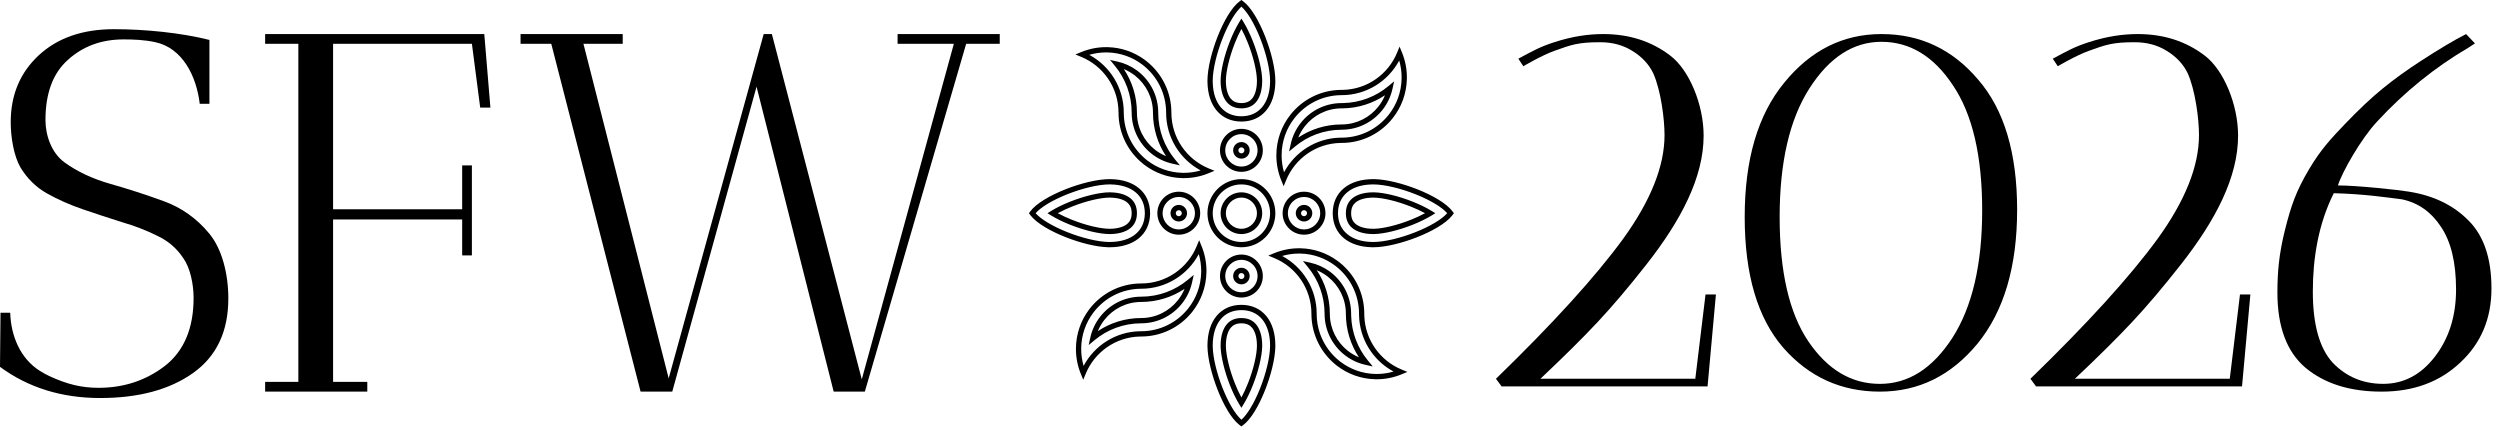 <?xml version="1.0" encoding="UTF-8"?> <svg xmlns="http://www.w3.org/2000/svg" width="273" height="47" viewBox="0 0 273 47" fill="none"><path d="M10.766 42.349C13.518 42.349 15.935 41.549 18.017 39.95C20.1 38.314 21.141 35.841 21.141 32.531C21.141 31.044 20.769 29.248 20.026 28.207C19.319 27.128 18.371 26.31 17.181 25.752C15.991 25.157 14.689 24.655 13.276 24.246C11.863 23.8 10.45 23.335 9.037 22.852C7.623 22.368 6.322 21.792 5.132 21.122C3.942 20.453 2.975 19.505 2.231 18.278C1.525 17.05 1.171 15.05 1.171 13.34C1.171 10.365 2.194 7.929 4.239 6.032C6.285 4.136 9.018 3.188 12.439 3.188C15.861 3.188 19.747 3.578 22.87 4.359V11.332H21.811C21.454 8.295 19.922 5.23 16.931 4.599C15.752 4.351 14.608 4.303 13.499 4.303C11.082 4.303 9.055 5.047 7.419 6.534C5.783 7.985 4.965 10.179 4.965 13.117C4.965 14.827 5.652 16.716 7.028 17.72C8.404 18.724 10.059 19.505 11.993 20.063C13.964 20.62 15.916 21.253 17.85 21.959C19.821 22.666 21.494 23.856 22.87 25.529C24.246 27.203 24.934 29.909 24.934 32.587C24.934 36.194 23.651 38.909 21.085 40.731C18.519 42.553 15.135 43.464 10.933 43.464C6.731 43.464 3.087 42.33 0 40.062L0.056 34.149H1.116C1.187 36.68 2.226 39.177 4.377 40.514C4.709 40.72 5.04 40.906 5.355 41.052C7.324 41.97 8.906 42.349 10.766 42.349Z" fill="black"></path><path d="M94.106 41.427L104.161 4.781H98.016V3.719H109.172V4.781H105.505L94.44 42.766H91.038L82.615 9.464L73.411 42.766H69.952L60.198 4.781H56.844V3.719H68V4.781H63.711L73.02 41.315L83.102 4.781L83.396 3.719H84.232H84.288L84.565 4.781L94.106 41.427Z" fill="black"></path><path d="M36.373 41.703V23.967H50.469V27.891H51.531V18.062H50.469V22.852H36.373V4.781L51.532 4.785L52.438 11.751H53.553L52.884 3.719L28.953 3.719V4.781H32.579L32.579 41.703H28.953L28.953 42.766H40.109V41.703H36.373Z" fill="black"></path><path d="M135.561 33.288C136.689 33.288 137.628 33.719 138.279 34.509C138.926 35.293 139.268 36.404 139.268 37.733V37.736L139.267 37.858V37.861C139.239 39.203 138.774 41.032 138.12 42.666C137.792 43.486 137.413 44.266 137.011 44.919C136.612 45.567 136.177 46.111 135.731 46.438L135.558 46.565L135.31 46.376L135.306 46.372C134.863 46.019 134.432 45.457 134.035 44.793C133.637 44.124 133.262 43.334 132.941 42.509C132.32 40.917 131.882 39.16 131.856 37.858L131.854 37.733C131.854 36.404 132.197 35.293 132.844 34.509C133.495 33.719 134.434 33.288 135.561 33.288ZM137.256 37.641C137.241 36.695 136.991 36.113 136.73 35.796C136.49 35.506 136.139 35.306 135.561 35.306C134.984 35.306 134.632 35.506 134.393 35.796C134.124 36.123 133.866 36.733 133.866 37.733L133.867 37.826C133.889 38.807 134.249 40.343 134.842 41.844C135.066 42.412 135.311 42.943 135.561 43.404C135.812 42.943 136.057 42.412 136.281 41.844C136.893 40.295 137.257 38.708 137.257 37.733L137.256 37.641ZM131.212 26.878C131.556 27.716 131.745 28.634 131.745 29.596V29.599L131.743 29.749V29.752C131.709 31.366 131.141 32.849 130.21 34.03L130.209 34.031L130.15 34.105L130.149 34.107C128.843 35.717 126.851 36.746 124.621 36.747L124.49 36.749C121.809 36.8 119.521 38.469 118.556 40.824L118.29 41.473L118.024 40.824C117.681 39.986 117.492 39.068 117.492 38.106C117.492 36.484 118.03 34.987 118.937 33.787L118.938 33.786L118.939 33.785L119.025 33.674L119.027 33.672C120.311 32.043 122.288 30.988 124.512 30.955H124.515L124.616 30.954H124.618C127.355 30.954 129.701 29.27 130.681 26.878L130.947 26.229L131.212 26.878ZM141.857 27.111L142.002 27.112H142.005C143.514 27.144 144.909 27.647 146.048 28.48L146.158 28.562L146.159 28.563L146.16 28.564L146.27 28.649L146.272 28.651C147.921 29.96 148.98 31.986 148.98 34.26L148.982 34.391L148.985 34.517C149.085 37.154 150.732 39.393 153.043 40.347L153.689 40.613L153.043 40.88C152.207 41.225 151.293 41.415 150.334 41.415H150.332L150.182 41.413H150.179C148.622 41.38 147.188 40.845 146.031 39.964L146.029 39.963L146.028 39.962L145.918 39.876L145.916 39.874C144.292 38.585 143.241 36.601 143.208 34.369V34.367L143.208 34.265V34.263C143.208 31.516 141.53 29.163 139.145 28.179L138.499 27.912L139.145 27.645C139.981 27.301 140.896 27.111 141.854 27.111H141.857ZM141.852 27.688C141.212 27.688 140.595 27.78 140.011 27.951C142.254 29.155 143.782 31.529 143.782 34.261L143.783 34.361L143.785 34.457C143.843 36.469 144.802 38.255 146.272 39.422L146.378 39.504C147.442 40.314 148.76 40.806 150.191 40.836L150.336 40.838C150.976 40.838 151.593 40.745 152.177 40.574C149.972 39.39 148.458 37.076 148.407 34.402V34.4L148.406 34.266V34.263C148.406 32.171 147.433 30.308 145.916 29.103L145.81 29.021C144.745 28.21 143.426 27.719 141.993 27.689L141.852 27.688ZM146.969 34.263C146.969 32.634 146.215 31.184 145.032 30.241L144.938 30.167L144.83 30.087C144.509 29.856 144.161 29.662 143.791 29.51C144.693 30.871 145.219 32.505 145.219 34.263L145.22 34.339C145.243 35.94 145.995 37.363 147.164 38.291C147.537 38.587 147.951 38.832 148.397 39.015C147.495 37.654 146.969 36.02 146.969 34.263ZM130.172 30.843C129.983 31.695 129.605 32.474 129.083 33.135C128.039 34.459 126.428 35.306 124.618 35.306C122.683 35.306 120.91 35.996 119.528 37.144L118.882 37.68L119.064 36.859C119.253 36.007 119.632 35.228 120.153 34.567C121.197 33.242 122.809 32.396 124.618 32.396C126.554 32.396 128.327 31.706 129.708 30.558L130.354 30.021L130.172 30.843ZM129.354 31.54C127.998 32.445 126.37 32.973 124.618 32.973C122.992 32.973 121.544 33.733 120.604 34.925C120.309 35.299 120.065 35.714 119.883 36.162C121.239 35.257 122.867 34.729 124.618 34.729C126.245 34.729 127.693 33.969 128.633 32.777C128.928 32.403 129.172 31.987 129.354 31.54ZM137.326 30.145C137.326 29.167 136.536 28.374 135.561 28.374C134.587 28.374 133.797 29.167 133.797 30.145L133.798 30.194C133.824 31.149 134.603 31.915 135.561 31.915C136.536 31.915 137.326 31.122 137.326 30.145ZM135.889 30.145C135.889 29.963 135.742 29.816 135.561 29.816C135.38 29.816 135.234 29.963 135.234 30.145C135.234 30.326 135.38 30.474 135.561 30.474L135.58 30.473C135.752 30.464 135.889 30.32 135.889 30.145ZM121.163 19.561L121.282 19.562H121.284C122.574 19.583 123.65 19.936 124.409 20.584C125.174 21.237 125.59 22.168 125.59 23.281V23.285L125.589 23.383V23.384L125.588 23.386C125.562 24.489 125.121 25.405 124.336 26.039C123.557 26.668 122.464 27.001 121.16 27.001H121.157L121.035 27H121.033C119.716 26.972 117.93 26.519 116.323 25.88C115.516 25.559 114.746 25.188 114.094 24.793C113.446 24.401 112.898 23.975 112.551 23.538L112.548 23.533L112.359 23.285L112.486 23.111C112.817 22.656 113.371 22.213 114.031 21.807C114.696 21.398 115.49 21.013 116.323 20.682C117.981 20.023 119.831 19.561 121.16 19.561H121.163ZM135.561 19.561C137.609 19.561 139.268 21.227 139.268 23.281V23.285L139.267 23.373V23.375L139.267 23.377C139.216 25.387 137.577 27.001 135.561 27.001C133.546 27.001 131.906 25.387 131.856 23.377L131.855 23.375V23.373L131.854 23.285V23.281C131.854 21.227 133.514 19.561 135.561 19.561ZM150.089 19.562C151.407 19.59 153.194 20.043 154.8 20.682C155.633 21.013 156.427 21.398 157.092 21.807C157.752 22.213 158.306 22.656 158.637 23.111L158.763 23.285L158.575 23.533L158.571 23.538C158.22 23.982 157.659 24.415 156.997 24.812C156.331 25.213 155.544 25.588 154.722 25.911C153.085 26.554 151.271 27.001 149.963 27.001H149.96L149.841 27H149.839C148.57 26.98 147.507 26.637 146.75 26.009C145.988 25.375 145.56 24.471 145.534 23.386L145.534 23.384V23.383L145.533 23.285V23.281C145.533 22.15 145.963 21.208 146.75 20.554C147.531 19.905 148.638 19.561 149.963 19.561L150.089 19.562ZM135.561 20.138C133.831 20.138 132.429 21.545 132.429 23.281L132.43 23.366C132.475 25.063 133.86 26.425 135.561 26.425C137.263 26.425 138.648 25.063 138.693 23.366L138.694 23.281C138.694 21.545 137.291 20.138 135.561 20.138ZM121.159 20.138C119.933 20.138 118.159 20.572 116.534 21.218C115.725 21.54 114.962 21.911 114.331 22.299C113.793 22.63 113.367 22.965 113.088 23.281C113.378 23.61 113.827 23.958 114.391 24.299C115.01 24.674 115.75 25.032 116.534 25.344C118.108 25.97 119.823 26.397 121.045 26.423L121.162 26.424C122.373 26.424 123.325 26.115 123.975 25.59C124.619 25.069 124.991 24.319 125.014 23.375L125.015 23.281C125.015 22.322 124.662 21.558 124.037 21.023C123.405 20.485 122.47 20.158 121.275 20.139L121.159 20.138ZM149.848 20.139C148.672 20.158 147.747 20.474 147.117 20.998C146.472 21.534 146.108 22.307 146.108 23.281L146.109 23.375C146.132 24.304 146.492 25.046 147.117 25.564C147.747 26.088 148.672 26.404 149.848 26.424L149.964 26.424C151.171 26.424 152.908 26.004 154.513 25.374C155.312 25.06 156.069 24.698 156.702 24.318C157.28 23.97 157.739 23.616 158.035 23.281C157.756 22.965 157.33 22.63 156.791 22.299C156.161 21.911 155.398 21.54 154.589 21.218C152.963 20.572 151.189 20.138 149.963 20.138L149.848 20.139ZM128.726 20.934L128.779 20.934H128.781L128.782 20.935C130.046 20.967 131.061 22.005 131.061 23.281V23.285L131.06 23.338V23.34L131.06 23.341C131.028 24.61 129.994 25.628 128.722 25.628H128.718L128.665 25.628H128.664L128.662 25.628C127.418 25.596 126.415 24.59 126.384 23.341L126.383 23.339V23.337L126.383 23.284V23.281C126.383 21.985 127.43 20.934 128.722 20.934H128.726ZM142.405 20.934L142.458 20.934H142.459L142.461 20.935C143.725 20.967 144.74 22.005 144.74 23.281V23.284L144.739 23.337V23.339L144.739 23.341C144.707 24.61 143.672 25.628 142.401 25.628C141.129 25.628 140.094 24.61 140.062 23.341L140.062 23.34V23.338L140.062 23.285V23.281C140.062 21.985 141.109 20.934 142.401 20.934H142.405ZM123.578 23.281C123.578 22.702 123.379 22.349 123.09 22.109C122.775 21.847 122.195 21.596 121.252 21.58L121.16 21.579C120.189 21.579 118.607 21.945 117.064 22.559C116.497 22.784 115.968 23.03 115.509 23.281C115.968 23.532 116.497 23.778 117.064 24.003C118.607 24.617 120.189 24.983 121.16 24.983L121.252 24.982C122.195 24.967 122.775 24.715 123.09 24.454C123.379 24.213 123.578 23.86 123.578 23.281ZM137.257 23.281C137.257 22.341 136.498 21.579 135.561 21.579C134.625 21.579 133.866 22.341 133.866 23.281L133.866 23.327C133.89 24.245 134.639 24.982 135.56 24.983L135.608 24.982C136.523 24.957 137.257 24.205 137.257 23.281ZM150.065 21.004C151.139 21.027 152.744 21.415 154.271 22.023C155.045 22.33 155.76 22.68 156.339 23.035L156.739 23.281L156.339 23.527C155.76 23.883 155.045 24.232 154.271 24.54C152.744 25.147 151.139 25.535 150.065 25.558L149.963 25.559C148.872 25.559 148.121 25.276 147.666 24.898C147.25 24.552 146.986 24.052 146.971 23.349L146.971 23.347V23.346L146.97 23.285V23.281C146.97 22.543 147.235 22.022 147.666 21.664C148.121 21.286 148.872 21.003 149.963 21.003L150.065 21.004ZM142.399 21.511C141.425 21.512 140.636 22.304 140.636 23.281L140.637 23.33C140.663 24.285 141.443 25.052 142.401 25.052C143.359 25.052 144.139 24.285 144.165 23.33L144.165 23.281C144.165 22.32 143.402 21.537 142.45 21.511L142.399 21.511ZM128.72 21.511C127.746 21.512 126.958 22.304 126.958 23.281L126.958 23.329C126.983 24.268 127.737 25.026 128.674 25.051L128.724 25.052C129.681 25.051 130.46 24.285 130.486 23.33L130.487 23.281C130.487 22.32 129.723 21.537 128.771 21.511L128.72 21.511ZM149.87 21.58C148.928 21.596 148.348 21.847 148.033 22.109C147.744 22.349 147.545 22.702 147.545 23.281L147.545 23.338C147.558 23.883 147.752 24.221 148.033 24.454C148.358 24.724 148.966 24.983 149.963 24.983L150.055 24.982C151.032 24.96 152.564 24.598 154.059 24.003C154.625 23.778 155.154 23.532 155.614 23.281C155.154 23.03 154.625 22.784 154.059 22.559C152.515 21.945 150.934 21.579 149.963 21.579L149.87 21.58ZM129.05 23.281C129.05 23.111 128.921 22.971 128.756 22.954L128.722 22.952C128.541 22.952 128.394 23.099 128.394 23.281L128.395 23.299C128.404 23.472 128.547 23.61 128.722 23.61L128.756 23.608C128.921 23.591 129.05 23.451 129.05 23.281ZM142.729 23.281C142.729 23.099 142.582 22.952 142.401 22.952C142.22 22.952 142.073 23.099 142.073 23.281L142.073 23.3C142.083 23.473 142.226 23.61 142.401 23.61C142.582 23.61 142.729 23.463 142.729 23.281ZM153.098 5.738C153.442 6.576 153.631 7.494 153.631 8.456V8.459L153.63 8.609V8.612C153.595 10.227 153.027 11.71 152.096 12.89C150.792 14.544 148.773 15.607 146.507 15.608L146.376 15.609C143.695 15.661 141.407 17.329 140.442 19.684L140.176 20.333L139.91 19.684C139.567 18.846 139.378 17.928 139.378 16.967C139.378 15.292 139.952 13.751 140.913 12.532C142.197 10.903 144.174 9.848 146.398 9.816H146.401L146.503 9.815H146.504L146.632 9.814C149.314 9.762 151.602 8.094 152.567 5.738L152.833 5.09L153.098 5.738ZM127.34 12.3C127.34 10.208 126.368 8.345 124.85 7.14L124.745 7.058C123.68 6.247 122.36 5.756 120.927 5.726L120.787 5.724C120.147 5.725 119.529 5.817 118.945 5.988C121.189 7.192 122.717 9.567 122.717 12.3C122.717 14.391 123.69 16.254 125.207 17.459L125.312 17.541C126.376 18.351 127.694 18.842 129.126 18.873L129.271 18.875C129.91 18.875 130.528 18.782 131.112 18.611C128.868 17.407 127.34 15.032 127.34 12.3ZM135.561 14.07C136.853 14.07 137.901 15.121 137.901 16.418V16.422L137.9 16.475V16.476L137.9 16.478C137.868 17.747 136.833 18.765 135.561 18.765C134.29 18.765 133.255 17.747 133.223 16.478L133.223 16.476V16.475L133.222 16.422V16.418C133.222 15.121 134.27 14.07 135.561 14.07ZM135.561 14.647C134.587 14.647 133.797 15.44 133.797 16.418L133.798 16.467C133.824 17.422 134.603 18.188 135.561 18.188C136.519 18.188 137.299 17.422 137.325 16.467L137.326 16.418C137.326 15.44 136.536 14.647 135.561 14.647ZM125.904 12.3C125.904 10.667 125.147 9.214 123.959 8.271L123.873 8.204C123.523 7.938 123.138 7.717 122.726 7.547C123.628 8.908 124.154 10.542 124.154 12.3C124.154 13.932 124.911 15.385 126.098 16.328C126.471 16.624 126.886 16.869 127.331 17.052C126.43 15.691 125.904 14.057 125.904 12.3ZM135.889 16.418C135.889 16.236 135.742 16.089 135.561 16.089C135.38 16.089 135.234 16.236 135.234 16.418L135.235 16.451C135.252 16.617 135.391 16.746 135.561 16.746L135.58 16.746C135.752 16.737 135.889 16.593 135.889 16.418ZM152.058 9.703C151.869 10.555 151.491 11.334 150.97 11.996C149.942 13.299 148.364 14.14 146.589 14.165L146.504 14.166C144.569 14.166 142.796 14.856 141.414 16.004L140.768 16.541L140.951 15.719C141.14 14.867 141.518 14.088 142.039 13.427C143.083 12.103 144.695 11.257 146.504 11.257L146.685 11.255C148.55 11.213 150.256 10.53 151.595 9.418L152.24 8.882L152.058 9.703ZM151.24 10.4C149.909 11.289 148.316 11.814 146.602 11.833L146.504 11.833C144.878 11.833 143.43 12.593 142.49 13.785C142.195 14.159 141.951 14.575 141.769 15.022C143.125 14.117 144.753 13.589 146.504 13.589L146.581 13.589C148.176 13.566 149.594 12.811 150.519 11.638C150.814 11.264 151.058 10.848 151.24 10.4ZM135.731 0.124C136.184 0.456 136.625 1.013 137.03 1.675C137.438 2.342 137.821 3.139 138.151 3.974C138.808 5.639 139.268 7.496 139.268 8.829V8.832L139.268 8.951V8.953C139.246 10.248 138.895 11.328 138.249 12.089C137.598 12.857 136.671 13.274 135.561 13.274C134.452 13.274 133.525 12.857 132.874 12.089C132.228 11.328 131.876 10.248 131.855 8.953V8.951L131.854 8.832V8.829C131.854 7.496 132.315 5.639 132.972 3.974C133.302 3.139 133.685 2.342 134.093 1.675C134.497 1.013 134.939 0.456 135.392 0.124L135.561 0L135.731 0.124ZM135.561 0.728C135.246 1.009 134.913 1.436 134.583 1.976C134.196 2.609 133.827 3.375 133.506 4.187C132.862 5.818 132.429 7.598 132.429 8.829L132.43 8.944L132.433 9.056C132.47 10.202 132.791 11.102 133.312 11.716C133.844 12.344 134.606 12.697 135.561 12.697C136.517 12.697 137.279 12.344 137.811 11.716C138.348 11.082 138.673 10.144 138.693 8.944L138.694 8.829C138.694 7.598 138.261 5.818 137.617 4.187C137.296 3.375 136.927 2.609 136.54 1.976C136.21 1.436 135.877 1.009 135.561 0.728ZM137.256 8.736C137.234 7.756 136.874 6.219 136.281 4.718C136.057 4.15 135.812 3.619 135.561 3.158C135.311 3.619 135.066 4.15 134.842 4.718C134.23 6.267 133.866 7.855 133.866 8.829L133.866 8.922C133.882 9.867 134.132 10.45 134.393 10.766C134.632 11.056 134.983 11.255 135.56 11.256L135.619 11.255C136.161 11.242 136.498 11.047 136.73 10.766C136.999 10.44 137.257 9.83 137.257 8.829L137.256 8.736ZM118.066 38.106C118.066 38.749 118.159 39.369 118.33 39.956C119.509 37.742 121.815 36.223 124.479 36.172H124.482L124.616 36.171H124.618C126.67 36.171 128.501 35.225 129.703 33.743L129.761 33.67C130.616 32.585 131.137 31.223 131.169 29.74L131.17 29.596C131.17 28.953 131.078 28.333 130.907 27.746C129.708 29.998 127.343 31.53 124.62 31.531L124.521 31.532C122.476 31.562 120.659 32.531 119.477 34.03L119.395 34.136C118.561 35.239 118.066 36.614 118.066 38.106ZM132.43 37.848C132.455 39.053 132.868 40.739 133.476 42.299C133.789 43.101 134.149 43.861 134.529 44.496C134.875 45.076 135.227 45.537 135.561 45.834C135.871 45.559 136.198 45.142 136.522 44.615C136.903 43.997 137.268 43.248 137.587 42.451C138.227 40.852 138.666 39.095 138.692 37.849L138.694 37.733C138.694 36.498 138.375 35.53 137.837 34.877C137.303 34.23 136.532 33.865 135.561 33.865C134.591 33.865 133.82 34.23 133.286 34.877C132.748 35.53 132.429 36.498 132.429 37.733L132.43 37.848ZM137.831 37.836C137.807 38.914 137.421 40.524 136.815 42.057C136.509 42.833 136.161 43.551 135.806 44.132L135.561 44.533L135.316 44.132C134.962 43.551 134.614 42.833 134.307 42.057C133.702 40.524 133.316 38.914 133.292 37.836L133.291 37.733C133.291 36.638 133.574 35.885 133.95 35.429C134.307 34.996 134.826 34.73 135.561 34.73C136.297 34.73 136.816 34.996 137.173 35.429C137.549 35.885 137.832 36.638 137.832 37.733L137.831 37.836ZM147.546 34.444C147.587 36.316 148.267 38.028 149.375 39.371L149.91 40.019L149.091 39.836C148.243 39.647 147.466 39.267 146.807 38.744C145.488 37.696 144.645 36.078 144.644 34.263C144.644 32.321 143.957 30.541 142.813 29.155L142.278 28.506L143.097 28.689C143.854 28.859 144.554 29.179 145.165 29.618L145.286 29.708L145.287 29.709L145.288 29.71L145.385 29.785L145.386 29.786L145.387 29.787C146.703 30.835 147.544 32.45 147.544 34.263L147.546 34.444ZM136.464 30.145C136.464 30.629 136.085 31.025 135.608 31.049L135.604 31.049H135.599L135.568 31.05L135.565 31.05H135.561C135.063 31.05 134.659 30.645 134.659 30.145C134.659 29.645 135.063 29.239 135.561 29.239C136.06 29.239 136.464 29.645 136.464 30.145ZM137.901 30.145C137.901 31.441 136.853 32.492 135.561 32.492C134.29 32.492 133.255 31.474 133.223 30.205L133.223 30.203V30.202L133.222 30.148V30.145C133.222 28.848 134.27 27.797 135.561 27.797C136.853 27.797 137.901 28.848 137.901 30.145ZM124.153 23.281C124.153 24.019 123.887 24.54 123.457 24.898C123.016 25.264 122.298 25.542 121.261 25.559L121.16 25.559C120.087 25.559 118.428 25.166 116.852 24.54C116.078 24.232 115.362 23.883 114.784 23.527L114.384 23.281L114.784 23.035C115.362 22.679 116.078 22.33 116.852 22.023C118.428 21.396 120.087 21.003 121.16 21.003L121.261 21.004C122.298 21.021 123.016 21.298 123.457 21.664C123.887 22.022 124.153 22.543 124.153 23.281ZM129.624 23.281C129.624 23.766 129.245 24.161 128.769 24.186L128.722 24.187C128.239 24.187 127.845 23.806 127.821 23.328L127.82 23.323V23.319L127.82 23.288L127.82 23.284V23.281C127.82 22.781 128.224 22.375 128.722 22.375C129.22 22.376 129.624 22.781 129.624 23.281ZM137.832 23.281C137.832 24.52 136.847 25.527 135.62 25.559L135.618 25.559H135.617L135.565 25.559H135.561C134.327 25.559 133.323 24.571 133.292 23.34L133.292 23.338V23.337L133.291 23.285V23.281C133.291 22.023 134.308 21.003 135.561 21.003C136.815 21.003 137.832 22.023 137.832 23.281ZM143.303 23.281C143.303 23.781 142.899 24.187 142.401 24.187C141.918 24.187 141.524 23.806 141.5 23.328L141.499 23.324V23.321L141.498 23.289L141.498 23.285V23.281C141.498 22.781 141.902 22.376 142.401 22.375C142.899 22.375 143.303 22.781 143.303 23.281ZM139.952 16.967C139.952 17.609 140.045 18.23 140.216 18.816C141.395 16.602 143.701 15.084 146.365 15.032H146.368L146.502 15.031H146.504C148.588 15.031 150.445 14.055 151.646 12.532C152.502 11.447 153.023 10.084 153.055 8.6L153.056 8.456C153.056 7.813 152.964 7.193 152.793 6.606C151.594 8.858 149.229 10.391 146.506 10.391L146.407 10.392C144.363 10.422 142.545 11.392 141.363 12.89C140.48 14.011 139.952 15.427 139.952 16.967ZM136.463 16.463C136.44 16.927 136.07 17.299 135.608 17.322L135.604 17.322H135.601L135.569 17.323L135.565 17.323H135.561C135.063 17.323 134.659 16.918 134.659 16.418C134.659 15.918 135.063 15.512 135.561 15.512C136.06 15.512 136.464 15.918 136.464 16.418L136.463 16.463ZM126.478 12.3C126.478 14.242 127.166 16.021 128.31 17.407L128.845 18.056L128.026 17.873C127.177 17.683 126.401 17.304 125.742 16.78C124.422 15.733 123.579 14.115 123.579 12.3C123.579 10.357 122.891 8.578 121.747 7.192L121.213 6.543L122.031 6.726C122.789 6.896 123.489 7.216 124.1 7.655L124.22 7.745L124.223 7.747L124.313 7.817L124.316 7.819C125.635 8.866 126.478 10.484 126.478 12.3ZM127.915 12.3C127.915 15.046 129.593 17.4 131.977 18.384L132.624 18.65L131.977 18.917C131.142 19.262 130.227 19.451 129.269 19.451H129.266L129.116 19.45H129.113C127.557 19.416 126.122 18.882 124.965 18L124.964 17.999L124.963 17.999L124.853 17.913L124.852 17.912L124.85 17.911C123.201 16.602 122.142 14.575 122.142 12.3C122.142 9.553 120.464 7.199 118.08 6.216L117.434 5.949L118.08 5.682C118.915 5.338 119.83 5.148 120.788 5.148H120.791L120.937 5.149H120.939C122.449 5.181 123.844 5.684 124.983 6.517L125.092 6.599L125.094 6.6L125.095 6.601L125.205 6.686L125.207 6.688C126.856 7.997 127.915 10.024 127.915 12.3ZM137.831 8.931C137.814 9.971 137.537 10.691 137.173 11.134C136.828 11.552 136.33 11.816 135.629 11.832L135.627 11.832H135.626L135.565 11.832H135.561C134.826 11.832 134.307 11.566 133.95 11.134C133.585 10.691 133.309 9.971 133.292 8.931L133.291 8.829C133.291 7.752 133.683 6.088 134.307 4.506C134.614 3.729 134.962 3.011 135.316 2.43L135.561 2.029L135.806 2.43C136.161 3.011 136.509 3.729 136.815 4.506C137.44 6.088 137.832 7.752 137.832 8.829L137.831 8.931Z" fill="black"></path><path d="M262.969 20.916C265.699 21.331 267.898 22.388 269.566 24.086C271.234 25.746 272.068 28.218 272.068 31.501C272.068 34.784 270.931 37.483 268.656 39.596C266.419 41.709 263.556 42.766 260.068 42.766C256.618 42.766 253.85 41.898 251.765 40.162C249.717 38.426 248.693 35.69 248.693 31.954C248.693 29.765 248.858 27.762 249.503 25.175C250.188 22.429 250.73 20.872 252.176 18.436C253.415 16.35 254.527 15.153 256.044 13.568C257.56 11.983 258.944 10.681 260.195 9.662C261.447 8.643 262.83 7.643 264.347 6.662C266.319 5.379 267.968 4.398 269.295 3.719L270.262 4.738L269.579 5.19C265.902 7.341 262.565 10.04 259.57 13.285C257.864 15.096 255.735 18.814 255.304 20.25C257.36 20.25 261.831 20.727 262.969 20.916ZM254.849 21.099C253.143 24.496 252.561 28.256 252.561 31.841C252.561 35.426 253.281 38.011 254.722 39.596C256.201 41.143 258.04 41.916 260.239 41.916C262.476 41.916 264.352 40.935 265.869 38.973C267.424 36.973 268.201 34.52 268.201 31.614C268.201 28.671 267.651 26.388 266.552 24.765C265.49 23.142 264.068 22.142 262.286 21.765C260.769 21.576 258.11 21.175 254.849 21.099Z" fill="black"></path><path d="M175.073 3.719C177.9 3.719 180.335 4.5 182.381 6.062C184.463 7.623 186.036 11.425 186.036 14.809C186.036 19.346 183.589 24.05 179.759 28.921C177.862 31.338 176.096 33.421 174.46 35.169C172.824 36.917 170.741 38.98 168.212 41.361H185.127L186.243 32.157H187.378L186.466 42.197H163.973L163.359 41.361C169.607 35.299 174.237 30.204 177.249 26.076C180.261 21.911 181.767 18.137 181.767 14.753C181.767 12.968 181.358 9.836 180.54 8.014C180.057 7.01 179.294 6.192 178.253 5.56C177.249 4.927 176.078 4.611 174.739 4.611C172.322 4.611 171.596 4.885 169.718 5.56C168.335 6.056 166.348 7.233 166.348 7.233L165.803 6.41C167.328 5.591 168.118 5.13 169.718 4.611C171.735 3.958 173.474 3.719 175.073 3.719Z" fill="black"></path><path d="M233.437 3.719C236.263 3.719 238.699 4.5 240.744 6.062C242.827 7.623 244.399 11.425 244.399 14.809C244.399 19.346 241.953 24.05 238.122 28.921C236.226 31.338 234.459 33.421 232.823 35.169C231.187 36.917 229.104 38.98 226.576 41.361H243.491L244.606 32.157H245.741L244.829 42.197H222.336L221.723 41.361C227.97 35.299 232.6 30.204 235.612 26.076C238.624 21.911 240.13 18.137 240.13 14.753C240.13 12.968 239.721 9.836 238.903 8.014C238.42 7.01 237.658 6.192 236.616 5.56C235.612 4.927 234.441 4.611 233.102 4.611C230.685 4.611 229.96 4.885 228.082 5.56C226.698 6.056 224.711 7.233 224.711 7.233L224.166 6.41C225.691 5.591 226.481 5.13 228.082 4.611C230.099 3.958 231.838 3.719 233.437 3.719Z" fill="black"></path><path d="M205.453 4.565C202.384 4.565 199.765 6.258 197.594 9.643C195.424 13.029 194.338 17.712 194.338 23.694C194.338 29.675 195.386 34.208 197.482 37.292C199.577 40.377 202.178 41.919 205.284 41.919C208.39 41.919 211.028 40.245 213.199 36.897C215.369 33.512 216.454 28.866 216.454 22.96C216.454 17.017 215.388 12.465 213.255 9.305C211.159 6.145 208.559 4.565 205.453 4.565ZM205.284 42.766C201.056 42.766 197.538 41.167 194.731 37.969C191.925 34.734 190.521 29.976 190.521 23.694C190.521 17.412 191.962 12.521 194.844 9.023C197.725 5.487 201.261 3.719 205.453 3.719C209.681 3.719 213.199 5.374 216.005 8.684C218.849 11.957 220.271 16.697 220.271 22.904C220.271 29.11 218.831 33.982 215.949 37.518C213.068 41.016 209.513 42.766 205.284 42.766Z" fill="black"></path></svg> 